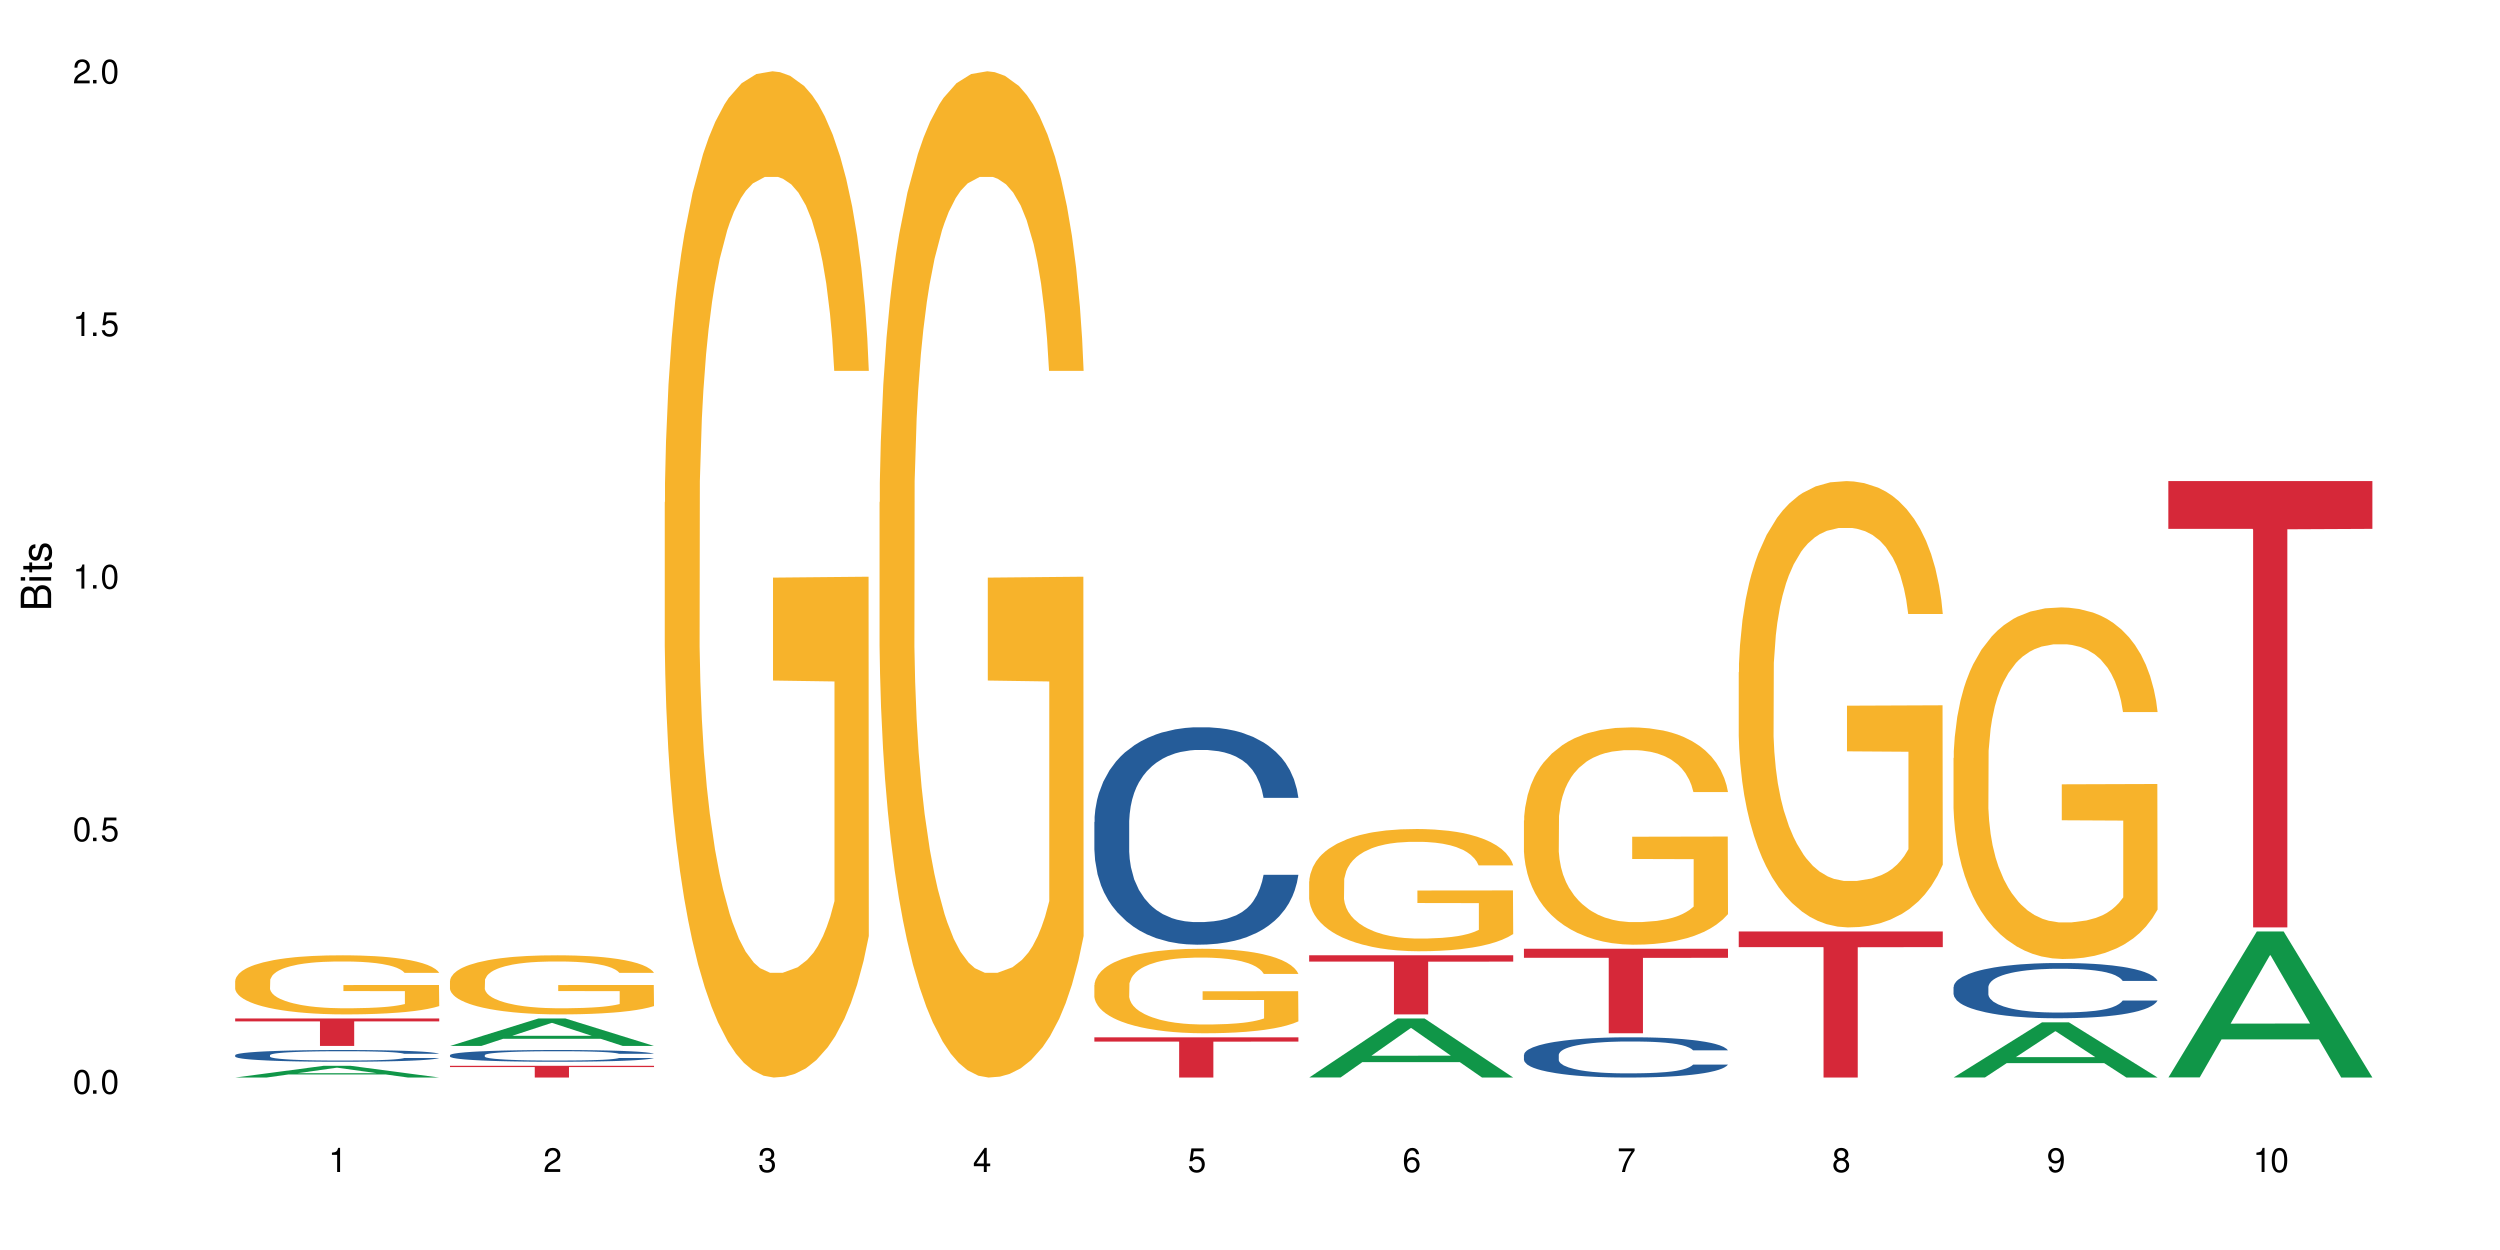 <?xml version="1.0" encoding="UTF-8"?>
<svg xmlns="http://www.w3.org/2000/svg" xmlns:xlink="http://www.w3.org/1999/xlink" width="720" height="360" viewBox="0 0 720 360">
<defs>
<g>
<g id="glyph-0-0">
</g>
<g id="glyph-0-1">
<path d="M 2.641 -6.938 C 2 -6.938 1.422 -6.656 1.078 -6.172 C 0.641 -5.562 0.406 -4.641 0.406 -3.359 C 0.406 -1.016 1.188 0.219 2.641 0.219 C 4.078 0.219 4.859 -1.016 4.859 -3.297 C 4.859 -4.641 4.656 -5.547 4.203 -6.172 C 3.844 -6.656 3.281 -6.938 2.641 -6.938 Z M 2.641 -6.188 C 3.547 -6.188 4 -5.25 4 -3.375 C 4 -1.406 3.562 -0.484 2.625 -0.484 C 1.734 -0.484 1.281 -1.438 1.281 -3.344 C 1.281 -5.25 1.734 -6.188 2.641 -6.188 Z M 2.641 -6.188 "/>
</g>
<g id="glyph-0-2">
<path d="M 1.828 -1 L 0.828 -1 L 0.828 0 L 1.828 0 Z M 1.828 -1 "/>
</g>
<g id="glyph-0-3">
<path d="M 4.562 -6.797 L 1.062 -6.797 L 0.547 -3.094 L 1.328 -3.094 C 1.719 -3.562 2.047 -3.734 2.578 -3.734 C 3.484 -3.734 4.062 -3.109 4.062 -2.094 C 4.062 -1.125 3.484 -0.531 2.578 -0.531 C 1.828 -0.531 1.375 -0.906 1.188 -1.672 L 0.328 -1.672 C 0.453 -1.109 0.547 -0.844 0.75 -0.594 C 1.125 -0.078 1.828 0.219 2.594 0.219 C 3.969 0.219 4.922 -0.781 4.922 -2.219 C 4.922 -3.562 4.031 -4.484 2.719 -4.484 C 2.25 -4.484 1.859 -4.359 1.469 -4.062 L 1.734 -5.969 L 4.562 -5.969 Z M 4.562 -6.797 "/>
</g>
<g id="glyph-0-4">
<path d="M 2.484 -4.938 L 2.484 0 L 3.328 0 L 3.328 -6.938 L 2.766 -6.938 C 2.469 -5.875 2.281 -5.734 0.984 -5.562 L 0.984 -4.938 Z M 2.484 -4.938 "/>
</g>
<g id="glyph-0-5">
<path d="M 4.859 -0.828 L 1.281 -0.828 C 1.359 -1.406 1.672 -1.781 2.5 -2.281 L 3.469 -2.828 C 4.406 -3.344 4.906 -4.062 4.906 -4.906 C 4.906 -5.484 4.672 -6.031 4.266 -6.406 C 3.859 -6.766 3.375 -6.938 2.719 -6.938 C 1.859 -6.938 1.219 -6.625 0.844 -6.031 C 0.609 -5.672 0.5 -5.234 0.484 -4.531 L 1.328 -4.531 C 1.359 -5.016 1.406 -5.281 1.531 -5.516 C 1.75 -5.938 2.188 -6.203 2.703 -6.203 C 3.469 -6.203 4.031 -5.641 4.031 -4.891 C 4.031 -4.344 3.719 -3.859 3.125 -3.516 L 2.234 -3 C 0.812 -2.172 0.406 -1.531 0.328 -0.016 L 4.859 -0.016 Z M 4.859 -0.828 "/>
</g>
<g id="glyph-0-6">
<path d="M 2.125 -3.188 L 2.578 -3.188 C 3.5 -3.188 3.984 -2.766 3.984 -1.922 C 3.984 -1.062 3.469 -0.531 2.594 -0.531 C 1.656 -0.531 1.203 -1 1.156 -2.016 L 0.312 -2.016 C 0.344 -1.453 0.438 -1.094 0.609 -0.781 C 0.953 -0.109 1.625 0.219 2.547 0.219 C 3.953 0.219 4.859 -0.625 4.859 -1.938 C 4.859 -2.828 4.516 -3.297 3.703 -3.594 C 4.344 -3.844 4.656 -4.328 4.656 -5.031 C 4.656 -6.219 3.875 -6.938 2.578 -6.938 C 1.203 -6.938 0.484 -6.172 0.453 -4.703 L 1.297 -4.703 C 1.312 -5.125 1.344 -5.359 1.453 -5.578 C 1.641 -5.969 2.062 -6.203 2.594 -6.203 C 3.344 -6.203 3.797 -5.75 3.797 -5 C 3.797 -4.516 3.609 -4.219 3.25 -4.047 C 3.016 -3.953 2.703 -3.922 2.125 -3.906 Z M 2.125 -3.188 "/>
</g>
<g id="glyph-0-7">
<path d="M 3.141 -1.672 L 3.141 0 L 3.984 0 L 3.984 -1.672 L 4.984 -1.672 L 4.984 -2.438 L 3.984 -2.438 L 3.984 -6.938 L 3.359 -6.938 L 0.266 -2.578 L 0.266 -1.672 Z M 3.141 -2.438 L 1 -2.438 L 3.141 -5.5 Z M 3.141 -2.438 "/>
</g>
<g id="glyph-0-8">
<path d="M 4.781 -5.125 C 4.609 -6.266 3.891 -6.938 2.844 -6.938 C 2.094 -6.938 1.422 -6.578 1.031 -5.953 C 0.594 -5.266 0.406 -4.422 0.406 -3.172 C 0.406 -2 0.578 -1.25 0.984 -0.641 C 1.359 -0.078 1.953 0.219 2.703 0.219 C 3.984 0.219 4.922 -0.75 4.922 -2.094 C 4.922 -3.375 4.062 -4.281 2.844 -4.281 C 2.172 -4.281 1.641 -4.031 1.281 -3.516 C 1.281 -5.234 1.828 -6.188 2.797 -6.188 C 3.391 -6.188 3.797 -5.797 3.938 -5.125 Z M 2.734 -3.531 C 3.547 -3.531 4.062 -2.953 4.062 -2.031 C 4.062 -1.156 3.484 -0.531 2.703 -0.531 C 1.922 -0.531 1.328 -1.188 1.328 -2.078 C 1.328 -2.938 1.906 -3.531 2.734 -3.531 Z M 2.734 -3.531 "/>
</g>
<g id="glyph-0-9">
<path d="M 4.984 -6.797 L 0.438 -6.797 L 0.438 -5.969 L 4.109 -5.969 C 2.5 -3.656 1.828 -2.234 1.328 0 L 2.219 0 C 2.594 -2.172 3.453 -4.047 4.984 -6.094 Z M 4.984 -6.797 "/>
</g>
<g id="glyph-0-10">
<path d="M 3.75 -3.656 C 4.469 -4.094 4.688 -4.438 4.688 -5.078 C 4.688 -6.172 3.844 -6.938 2.641 -6.938 C 1.438 -6.938 0.594 -6.172 0.594 -5.094 C 0.594 -4.438 0.812 -4.094 1.516 -3.656 C 0.734 -3.266 0.359 -2.703 0.359 -1.922 C 0.359 -0.656 1.281 0.219 2.641 0.219 C 3.984 0.219 4.922 -0.656 4.922 -1.922 C 4.922 -2.703 4.531 -3.266 3.75 -3.656 Z M 2.641 -6.188 C 3.359 -6.188 3.812 -5.75 3.812 -5.062 C 3.812 -4.406 3.344 -3.984 2.641 -3.984 C 1.922 -3.984 1.453 -4.406 1.453 -5.078 C 1.453 -5.75 1.922 -6.188 2.641 -6.188 Z M 2.641 -3.266 C 3.484 -3.266 4.062 -2.719 4.062 -1.906 C 4.062 -1.078 3.484 -0.531 2.625 -0.531 C 1.797 -0.531 1.219 -1.094 1.219 -1.906 C 1.219 -2.719 1.781 -3.266 2.641 -3.266 Z M 2.641 -3.266 "/>
</g>
<g id="glyph-0-11">
<path d="M 0.516 -1.578 C 0.672 -0.453 1.406 0.219 2.438 0.219 C 3.188 0.219 3.859 -0.141 4.266 -0.766 C 4.688 -1.453 4.891 -2.297 4.891 -3.547 C 4.891 -4.719 4.703 -5.453 4.312 -6.078 C 3.938 -6.641 3.344 -6.938 2.594 -6.938 C 1.297 -6.938 0.359 -5.969 0.359 -4.625 C 0.359 -3.344 1.234 -2.453 2.453 -2.453 C 3.094 -2.453 3.578 -2.672 4.016 -3.203 C 4 -1.484 3.469 -0.531 2.5 -0.531 C 1.906 -0.531 1.484 -0.906 1.359 -1.578 Z M 2.578 -6.203 C 3.375 -6.203 3.969 -5.531 3.969 -4.641 C 3.969 -3.797 3.391 -3.188 2.547 -3.188 C 1.734 -3.188 1.234 -3.766 1.234 -4.688 C 1.234 -5.562 1.797 -6.203 2.578 -6.203 Z M 2.578 -6.203 "/>
</g>
<g id="glyph-1-0">
</g>
<g id="glyph-1-1">
<path d="M 0 -0.953 L 0 -4.891 C 0 -5.719 -0.234 -6.344 -0.734 -6.797 C -1.188 -7.234 -1.812 -7.469 -2.5 -7.469 C -3.547 -7.469 -4.188 -7 -4.625 -5.875 C -4.984 -6.688 -5.625 -7.094 -6.531 -7.094 C -7.172 -7.094 -7.734 -6.859 -8.141 -6.391 C -8.562 -5.922 -8.75 -5.344 -8.75 -4.5 L -8.75 -0.953 Z M -4.984 -2.062 L -7.766 -2.062 L -7.766 -4.219 C -7.766 -4.844 -7.688 -5.203 -7.453 -5.5 C -7.219 -5.812 -6.859 -5.969 -6.375 -5.969 C -5.891 -5.969 -5.531 -5.812 -5.297 -5.5 C -5.062 -5.203 -4.984 -4.844 -4.984 -4.219 Z M -0.984 -2.062 L -4 -2.062 L -4 -4.781 C -4 -5.766 -3.438 -6.359 -2.484 -6.359 C -1.547 -6.359 -0.984 -5.766 -0.984 -4.781 Z M -0.984 -2.062 "/>
</g>
<g id="glyph-1-2">
<path d="M -6.281 -1.797 L -6.281 -0.797 L 0 -0.797 L 0 -1.797 Z M -8.75 -1.797 L -8.75 -0.797 L -7.484 -0.797 L -7.484 -1.797 Z M -8.75 -1.797 "/>
</g>
<g id="glyph-1-3">
<path d="M -6.281 -3.047 L -6.281 -2.016 L -8.016 -2.016 L -8.016 -1.016 L -6.281 -1.016 L -6.281 -0.172 L -5.469 -0.172 L -5.469 -1.016 L -0.719 -1.016 C -0.078 -1.016 0.281 -1.453 0.281 -2.234 C 0.281 -2.5 0.25 -2.719 0.188 -3.047 L -0.641 -3.047 C -0.609 -2.906 -0.594 -2.766 -0.594 -2.562 C -0.594 -2.141 -0.719 -2.016 -1.156 -2.016 L -5.469 -2.016 L -5.469 -3.047 Z M -6.281 -3.047 "/>
</g>
<g id="glyph-1-4">
<path d="M -4.531 -5.25 C -5.766 -5.25 -6.469 -4.422 -6.469 -2.969 C -6.469 -1.516 -5.719 -0.562 -4.547 -0.562 C -3.562 -0.562 -3.094 -1.062 -2.734 -2.562 L -2.516 -3.484 C -2.344 -4.188 -2.094 -4.469 -1.641 -4.469 C -1.047 -4.469 -0.641 -3.875 -0.641 -3 C -0.641 -2.453 -0.797 -2 -1.062 -1.75 C -1.25 -1.594 -1.422 -1.531 -1.875 -1.469 L -1.875 -0.406 C -0.422 -0.453 0.281 -1.266 0.281 -2.922 C 0.281 -4.5 -0.5 -5.516 -1.719 -5.516 C -2.656 -5.516 -3.172 -4.984 -3.469 -3.734 L -3.703 -2.766 C -3.891 -1.953 -4.156 -1.609 -4.594 -1.609 C -5.188 -1.609 -5.547 -2.125 -5.547 -2.938 C -5.547 -3.75 -5.203 -4.172 -4.531 -4.203 Z M -4.531 -5.25 "/>
</g>
</g>
</defs>
<rect x="-72" y="-36" width="864" height="432" fill="rgb(100%, 100%, 100%)" fill-opacity="1"/>
<path fill-rule="nonzero" fill="rgb(6.275%, 58.824%, 28.235%)" fill-opacity="1" d="M 67.73 310.328 L 67.793 310.324 L 93.223 306.949 L 100.945 306.949 L 126.5 310.332 L 117.52 310.332 L 111.117 309.449 L 83.051 309.449 L 76.773 310.328 L 67.73 310.328 L 85.75 309.086 L 108.543 309.082 L 97.176 307.504 L 97.051 307.5 L 96.926 307.508 L 85.688 309.082 L 85.75 309.086 Z M 67.73 310.328 "/>
<path fill-rule="nonzero" fill="rgb(14.51%, 36.078%, 60%)" fill-opacity="1" d="M 67.73 303.875 L 67.801 303.871 L 67.801 303.797 L 68.02 303.68 L 68.52 303.531 L 69.02 303.43 L 70.312 303.246 L 72.102 303.07 L 73.965 302.934 L 75.328 302.855 L 76.547 302.793 L 79.34 302.68 L 81.133 302.621 L 83.066 302.566 L 85.434 302.516 L 87.152 302.484 L 91.023 302.434 L 93.891 302.414 L 96.113 302.402 L 100.914 302.402 L 103.781 302.414 L 105.859 302.43 L 108.152 302.457 L 110.086 302.484 L 113.457 302.551 L 116.465 302.637 L 117.828 302.688 L 119.977 302.785 L 121.625 302.875 L 122.773 302.957 L 124.062 303.07 L 125.207 303.211 L 126.07 303.367 L 126.5 303.5 L 116.465 303.5 L 115.965 303.379 L 115.391 303.281 L 114.316 303.156 L 113.238 303.066 L 111.734 302.977 L 110.375 302.918 L 108.512 302.859 L 106.863 302.82 L 105.141 302.793 L 103.492 302.773 L 100.34 302.758 L 96.684 302.758 L 95.324 302.762 L 92.527 302.785 L 91.023 302.809 L 88.871 302.852 L 87.367 302.891 L 85.578 302.953 L 84.359 303.008 L 82.852 303.086 L 81.777 303.156 L 80.559 303.262 L 79.844 303.336 L 79.199 303.422 L 78.625 303.527 L 78.195 303.633 L 77.906 303.75 L 77.766 303.859 L 77.766 304.34 L 77.906 304.449 L 78.266 304.582 L 79.199 304.77 L 80.559 304.934 L 82.137 305.062 L 83.641 305.156 L 84.5 305.199 L 85.648 305.246 L 87.441 305.309 L 90.02 305.371 L 91.523 305.395 L 93.816 305.422 L 96.184 305.434 L 99.336 305.434 L 102.133 305.422 L 103.996 305.406 L 105.93 305.383 L 108.582 305.328 L 110.23 305.277 L 111.664 305.219 L 112.738 305.16 L 113.457 305.113 L 114.531 305.016 L 115.391 304.91 L 116.035 304.805 L 116.465 304.699 L 126.5 304.699 L 126.07 304.82 L 125.422 304.941 L 124.777 305.031 L 123.777 305.141 L 122.629 305.234 L 120.98 305.344 L 119.617 305.414 L 117.828 305.492 L 116.18 305.551 L 114.387 305.605 L 111.734 305.664 L 110.016 305.695 L 108.152 305.723 L 105.93 305.75 L 103.137 305.77 L 100.125 305.781 L 97.328 305.785 L 94.32 305.781 L 92.098 305.766 L 89.16 305.738 L 85.504 305.684 L 82.852 305.625 L 80.773 305.566 L 78.984 305.504 L 76.977 305.422 L 74.395 305.285 L 72.82 305.18 L 71.746 305.094 L 70.527 304.973 L 69.664 304.863 L 68.664 304.691 L 67.945 304.473 L 67.73 304.301 Z M 67.73 303.875 "/>
<path fill-rule="nonzero" fill="rgb(96.863%, 70.196%, 16.863%)" fill-opacity="1" d="M 67.73 282.414 L 67.801 282.398 L 67.801 282.09 L 68.09 281.391 L 68.805 280.426 L 69.738 279.633 L 70.742 279.012 L 71.387 278.684 L 72.461 278.219 L 73.395 277.875 L 75.758 277.176 L 78.77 276.523 L 80.418 276.246 L 82.281 275.98 L 84.93 275.684 L 86.148 275.574 L 89.875 275.328 L 94.105 275.172 L 98.762 275.125 L 100.914 275.141 L 103.852 275.203 L 107.863 275.375 L 110.16 275.527 L 111.949 275.684 L 113.812 275.887 L 116.105 276.199 L 118.258 276.57 L 119.977 276.945 L 121.695 277.41 L 123.129 277.906 L 124.348 278.453 L 125.422 279.105 L 126.07 279.648 L 126.5 280.191 L 116.535 280.191 L 115.965 279.648 L 115.32 279.23 L 114.242 278.715 L 113.168 278.344 L 112.094 278.047 L 110.086 277.645 L 108.367 277.395 L 106.215 277.176 L 104.137 277.035 L 101.773 276.945 L 100.34 276.914 L 96.543 276.914 L 93.102 277.023 L 91.094 277.145 L 89.66 277.27 L 87.656 277.504 L 86.438 277.691 L 85.719 277.812 L 83.57 278.297 L 82.137 278.73 L 81.348 279.027 L 80.344 279.492 L 79.629 279.914 L 78.84 280.535 L 78.41 281 L 77.836 282.059 L 77.766 284.855 L 77.98 285.445 L 78.41 286.086 L 78.984 286.645 L 79.844 287.234 L 80.703 287.684 L 82.207 288.293 L 83.496 288.695 L 84.5 288.961 L 86.438 289.379 L 87.227 289.52 L 89.09 289.801 L 91.023 290.016 L 93.387 290.203 L 95.18 290.297 L 98.047 290.375 L 101.703 290.375 L 106 290.281 L 108.727 290.156 L 110.59 290.031 L 111.809 289.926 L 113.312 289.754 L 114.387 289.598 L 115.391 289.426 L 116.609 289.164 L 116.609 285.445 L 98.906 285.43 L 98.906 283.691 L 126.426 283.676 L 126.5 289.754 L 124.992 290.172 L 123.129 290.578 L 121.34 290.887 L 119.477 291.152 L 116.824 291.449 L 114.672 291.633 L 111.375 291.852 L 108.367 291.992 L 105.215 292.086 L 102.418 292.133 L 99.121 292.148 L 96.184 292.117 L 93.031 292.023 L 90.52 291.898 L 88.227 291.742 L 85.934 291.539 L 83.066 291.215 L 81.203 290.949 L 79.27 290.625 L 77.336 290.234 L 75.613 289.816 L 74.469 289.488 L 73.32 289.117 L 72.102 288.648 L 70.957 288.121 L 70.098 287.641 L 69.309 287.094 L 68.734 286.582 L 68.16 285.883 L 67.875 285.324 L 67.73 284.84 Z M 67.73 282.414 "/>
<path fill-rule="nonzero" fill="rgb(83.922%, 15.686%, 22.353%)" fill-opacity="1" d="M 67.73 293.312 L 126.5 293.312 L 126.5 294.16 L 102.008 294.168 L 102.008 301.238 L 92.152 301.238 L 92.152 294.176 L 92.008 294.16 L 67.73 294.16 Z M 67.73 293.312 "/>
<path fill-rule="nonzero" fill="rgb(6.275%, 58.824%, 28.235%)" fill-opacity="1" d="M 129.594 301.23 L 129.656 301.227 L 155.082 293.312 L 162.805 293.312 L 188.359 301.238 L 179.383 301.238 L 172.977 299.168 L 144.91 299.168 L 138.633 301.23 L 129.594 301.23 L 147.613 298.312 L 170.402 298.305 L 159.039 294.605 L 158.914 294.598 L 158.789 294.621 L 147.547 298.305 L 147.613 298.312 Z M 129.594 301.23 "/>
<path fill-rule="nonzero" fill="rgb(14.51%, 36.078%, 60%)" fill-opacity="1" d="M 129.594 303.875 L 129.664 303.871 L 129.664 303.797 L 129.879 303.68 L 130.379 303.531 L 130.883 303.43 L 132.172 303.246 L 133.965 303.07 L 135.828 302.934 L 137.188 302.855 L 138.406 302.793 L 141.203 302.68 L 142.992 302.621 L 144.93 302.566 L 147.293 302.516 L 149.016 302.484 L 152.883 302.434 L 155.75 302.414 L 157.973 302.402 L 162.773 302.402 L 165.641 302.414 L 167.719 302.43 L 170.012 302.457 L 171.949 302.484 L 175.316 302.551 L 178.324 302.637 L 179.688 302.688 L 181.836 302.785 L 183.484 302.875 L 184.633 302.957 L 185.922 303.07 L 187.07 303.211 L 187.93 303.367 L 188.359 303.5 L 178.324 303.5 L 177.824 303.379 L 177.25 303.281 L 176.176 303.156 L 175.102 303.066 L 173.598 302.977 L 172.234 302.918 L 170.371 302.859 L 168.723 302.82 L 167.004 302.793 L 165.355 302.773 L 162.199 302.758 L 158.547 302.758 L 157.184 302.762 L 154.391 302.785 L 152.883 302.809 L 150.734 302.852 L 149.23 302.891 L 147.438 302.953 L 146.219 303.008 L 144.715 303.086 L 143.641 303.156 L 142.422 303.262 L 141.703 303.336 L 141.059 303.422 L 140.484 303.527 L 140.055 303.633 L 139.77 303.75 L 139.625 303.859 L 139.625 304.34 L 139.77 304.449 L 140.129 304.582 L 141.059 304.77 L 142.422 304.934 L 143.996 305.062 L 145.504 305.156 L 146.363 305.199 L 147.508 305.246 L 149.301 305.309 L 151.879 305.371 L 153.387 305.395 L 155.68 305.422 L 158.043 305.434 L 161.199 305.434 L 163.992 305.422 L 165.855 305.406 L 167.789 305.383 L 170.441 305.328 L 172.09 305.277 L 173.523 305.219 L 174.598 305.16 L 175.316 305.113 L 176.391 305.016 L 177.25 304.91 L 177.895 304.805 L 178.324 304.699 L 188.359 304.699 L 187.93 304.82 L 187.285 304.941 L 186.641 305.031 L 185.637 305.141 L 184.488 305.234 L 182.84 305.344 L 181.48 305.414 L 179.688 305.492 L 178.039 305.551 L 176.246 305.605 L 173.598 305.664 L 171.875 305.695 L 170.012 305.723 L 167.789 305.75 L 164.996 305.77 L 161.984 305.781 L 159.191 305.785 L 156.18 305.781 L 153.957 305.766 L 151.02 305.738 L 147.367 305.684 L 144.715 305.625 L 142.637 305.566 L 140.844 305.504 L 138.836 305.422 L 136.258 305.285 L 134.68 305.18 L 133.605 305.094 L 132.387 304.973 L 131.527 304.863 L 130.523 304.691 L 129.809 304.473 L 129.594 304.301 Z M 129.594 303.875 "/>
<path fill-rule="nonzero" fill="rgb(96.863%, 70.196%, 16.863%)" fill-opacity="1" d="M 129.594 282.414 L 129.664 282.398 L 129.664 282.09 L 129.949 281.391 L 130.668 280.426 L 131.598 279.633 L 132.602 279.012 L 133.246 278.684 L 134.32 278.219 L 135.254 277.875 L 137.617 277.176 L 140.629 276.523 L 142.277 276.246 L 144.141 275.98 L 146.793 275.684 L 148.012 275.574 L 151.738 275.328 L 155.965 275.172 L 160.625 275.125 L 162.773 275.141 L 165.711 275.203 L 169.727 275.375 L 172.02 275.527 L 173.812 275.684 L 175.676 275.887 L 177.969 276.199 L 180.117 276.57 L 181.836 276.945 L 183.559 277.41 L 184.992 277.906 L 186.211 278.453 L 187.285 279.105 L 187.93 279.648 L 188.359 280.191 L 178.398 280.191 L 177.824 279.648 L 177.18 279.23 L 176.105 278.715 L 175.031 278.344 L 173.953 278.047 L 171.949 277.645 L 170.227 277.395 L 168.078 277.176 L 166 277.035 L 163.633 276.945 L 162.199 276.914 L 158.402 276.914 L 154.961 277.023 L 152.957 277.145 L 151.523 277.27 L 149.516 277.504 L 148.297 277.691 L 147.582 277.812 L 145.43 278.297 L 143.996 278.73 L 143.207 279.027 L 142.207 279.492 L 141.488 279.914 L 140.699 280.535 L 140.27 281 L 139.695 282.059 L 139.625 284.855 L 139.84 285.445 L 140.27 286.086 L 140.844 286.645 L 141.703 287.234 L 142.562 287.684 L 144.07 288.293 L 145.359 288.695 L 146.363 288.961 L 148.297 289.379 L 149.086 289.52 L 150.949 289.801 L 152.883 290.016 L 155.25 290.203 L 157.039 290.297 L 159.906 290.375 L 163.562 290.375 L 167.863 290.281 L 170.586 290.156 L 172.449 290.031 L 173.668 289.926 L 175.172 289.754 L 176.246 289.598 L 177.25 289.426 L 178.469 289.164 L 178.469 285.445 L 160.766 285.43 L 160.766 283.691 L 188.289 283.676 L 188.359 289.754 L 186.855 290.172 L 184.992 290.578 L 183.199 290.887 L 181.336 291.152 L 178.684 291.449 L 176.535 291.633 L 173.238 291.852 L 170.227 291.992 L 167.074 292.086 L 164.277 292.133 L 160.984 292.148 L 158.043 292.117 L 154.891 292.023 L 152.383 291.898 L 150.09 291.742 L 147.797 291.539 L 144.93 291.215 L 143.066 290.949 L 141.129 290.625 L 139.195 290.234 L 137.477 289.816 L 136.328 289.488 L 135.184 289.117 L 133.965 288.648 L 132.816 288.121 L 131.957 287.641 L 131.168 287.094 L 130.594 286.582 L 130.023 285.883 L 129.734 285.324 L 129.594 284.84 Z M 129.594 282.414 "/>
<path fill-rule="nonzero" fill="rgb(83.922%, 15.686%, 22.353%)" fill-opacity="1" d="M 129.594 306.949 L 188.359 306.949 L 188.359 307.312 L 163.867 307.316 L 163.867 310.332 L 154.012 310.332 L 154.012 307.316 L 153.871 307.312 L 129.594 307.312 Z M 129.594 306.949 "/>
<path fill-rule="nonzero" fill="rgb(96.863%, 70.196%, 16.863%)" fill-opacity="1" d="M 191.453 144.652 L 191.523 144.387 L 191.523 139.094 L 191.812 127.184 L 192.527 110.777 L 193.461 97.277 L 194.461 86.691 L 195.109 81.133 L 196.184 73.195 L 197.113 67.371 L 199.48 55.461 L 202.488 44.348 L 204.137 39.582 L 206 35.082 L 208.652 30.055 L 209.871 28.203 L 213.598 23.965 L 217.828 21.32 L 222.484 20.527 L 224.637 20.789 L 227.574 21.848 L 231.586 24.762 L 233.879 27.406 L 235.672 30.055 L 237.535 33.496 L 239.828 38.789 L 241.98 45.141 L 243.699 51.492 L 245.418 59.43 L 246.852 67.902 L 248.07 77.164 L 249.145 88.281 L 249.789 97.543 L 250.219 106.805 L 240.258 106.805 L 239.684 97.543 L 239.039 90.398 L 237.965 81.664 L 236.891 75.312 L 235.816 70.281 L 233.809 63.402 L 232.09 59.168 L 229.938 55.461 L 227.859 53.078 L 225.496 51.492 L 224.062 50.961 L 220.262 50.961 L 216.824 52.816 L 214.816 54.934 L 213.383 57.051 L 211.375 61.02 L 210.156 64.195 L 209.441 66.312 L 207.293 74.516 L 205.859 81.93 L 205.07 86.957 L 204.066 94.898 L 203.348 102.043 L 202.562 112.629 L 202.133 120.57 L 201.559 138.566 L 201.484 186.207 L 201.703 196.262 L 202.133 207.113 L 202.703 216.641 L 203.566 226.699 L 204.426 234.375 L 205.93 244.695 L 207.219 251.578 L 208.223 256.078 L 210.156 263.223 L 210.945 265.605 L 212.809 270.367 L 214.746 274.074 L 217.109 277.25 L 218.902 278.836 L 221.77 280.16 L 225.422 280.16 L 229.723 278.574 L 232.445 276.457 L 234.309 274.34 L 235.527 272.484 L 237.035 269.574 L 238.109 266.926 L 239.113 264.016 L 240.332 259.516 L 240.332 196.262 L 222.629 195.996 L 222.629 166.355 L 250.148 166.09 L 250.219 269.574 L 248.715 276.719 L 246.852 283.602 L 245.059 288.895 L 243.195 293.395 L 240.547 298.422 L 238.395 301.598 L 235.098 305.305 L 232.09 307.688 L 228.934 309.273 L 226.141 310.066 L 222.844 310.332 L 219.906 309.805 L 216.75 308.215 L 214.242 306.098 L 211.949 303.453 L 209.656 300.012 L 206.789 294.453 L 204.926 289.953 L 202.992 284.395 L 201.055 277.777 L 199.336 270.633 L 198.191 265.074 L 197.043 258.723 L 195.824 250.781 L 194.68 241.785 L 193.816 233.578 L 193.031 224.316 L 192.457 215.582 L 191.883 203.672 L 191.598 194.145 L 191.453 185.941 Z M 191.453 144.652 "/>
<path fill-rule="nonzero" fill="rgb(96.863%, 70.196%, 16.863%)" fill-opacity="1" d="M 253.312 144.652 L 253.387 144.387 L 253.387 139.094 L 253.672 127.184 L 254.387 110.777 L 255.32 97.277 L 256.324 86.691 L 256.969 81.133 L 258.043 73.195 L 258.977 67.371 L 261.34 55.461 L 264.352 44.348 L 266 39.582 L 267.863 35.082 L 270.516 30.055 L 271.73 28.203 L 275.461 23.965 L 279.688 21.32 L 284.348 20.527 L 286.496 20.789 L 289.434 21.848 L 293.449 24.762 L 295.742 27.406 L 297.531 30.055 L 299.395 33.496 L 301.691 38.789 L 303.84 45.141 L 305.559 51.492 L 307.281 59.43 L 308.715 67.902 L 309.93 77.164 L 311.008 88.281 L 311.652 97.543 L 312.082 106.805 L 302.121 106.805 L 301.547 97.543 L 300.902 90.398 L 299.824 81.664 L 298.75 75.312 L 297.676 70.281 L 295.668 63.402 L 293.949 59.168 L 291.801 55.461 L 289.723 53.078 L 287.355 51.492 L 285.922 50.961 L 282.125 50.961 L 278.684 52.816 L 276.676 54.934 L 275.242 57.051 L 273.238 61.02 L 272.02 64.195 L 271.301 66.312 L 269.152 74.516 L 267.719 81.93 L 266.93 86.957 L 265.926 94.898 L 265.211 102.043 L 264.422 112.629 L 263.992 120.57 L 263.418 138.566 L 263.348 186.207 L 263.562 196.262 L 263.992 207.113 L 264.566 216.641 L 265.426 226.699 L 266.285 234.375 L 267.789 244.695 L 269.082 251.578 L 270.082 256.078 L 272.02 263.223 L 272.809 265.605 L 274.672 270.367 L 276.605 274.074 L 278.973 277.25 L 280.762 278.836 L 283.629 280.16 L 287.285 280.16 L 291.586 278.574 L 294.309 276.457 L 296.172 274.34 L 297.391 272.484 L 298.895 269.574 L 299.969 266.926 L 300.973 264.016 L 302.191 259.516 L 302.191 196.262 L 284.488 195.996 L 284.488 166.355 L 312.008 166.09 L 312.082 269.574 L 310.578 276.719 L 308.715 283.602 L 306.922 288.895 L 305.059 293.395 L 302.406 298.422 L 300.258 301.598 L 296.961 305.305 L 293.949 307.688 L 290.797 309.273 L 288 310.066 L 284.703 310.332 L 281.766 309.805 L 278.613 308.215 L 276.105 306.098 L 273.812 303.453 L 271.516 300.012 L 268.652 294.453 L 266.789 289.953 L 264.852 284.395 L 262.918 277.777 L 261.195 270.633 L 260.051 265.074 L 258.902 258.723 L 257.684 250.781 L 256.539 241.785 L 255.68 233.578 L 254.891 224.316 L 254.316 215.582 L 253.742 203.672 L 253.457 194.145 L 253.312 185.941 Z M 253.312 144.652 "/>
<path fill-rule="nonzero" fill="rgb(14.51%, 36.078%, 60%)" fill-opacity="1" d="M 315.176 236.715 L 315.246 236.66 L 315.246 235.285 L 315.461 233.113 L 315.961 230.367 L 316.465 228.477 L 317.754 225.102 L 319.547 221.84 L 321.41 219.324 L 322.77 217.836 L 323.988 216.691 L 326.785 214.574 L 328.578 213.488 L 330.512 212.516 L 332.875 211.543 L 334.598 210.969 L 338.465 210.055 L 341.332 209.652 L 343.555 209.48 L 348.355 209.48 L 351.223 209.711 L 353.301 209.996 L 355.594 210.453 L 357.531 210.969 L 360.898 212.227 L 363.91 213.828 L 365.27 214.746 L 367.422 216.52 L 369.07 218.234 L 370.215 219.723 L 371.504 221.84 L 372.652 224.414 L 373.512 227.332 L 373.941 229.793 L 363.91 229.793 L 363.406 227.504 L 362.832 225.73 L 361.758 223.387 L 360.684 221.727 L 359.18 220.066 L 357.816 218.98 L 355.953 217.891 L 354.305 217.207 L 352.586 216.691 L 350.938 216.348 L 347.785 216.004 L 344.129 216.004 L 342.766 216.117 L 339.973 216.578 L 338.465 216.977 L 336.316 217.777 L 334.812 218.523 L 333.02 219.668 L 331.801 220.641 L 330.297 222.125 L 329.223 223.441 L 328.004 225.332 L 327.285 226.762 L 326.641 228.363 L 326.066 230.25 L 325.637 232.254 L 325.352 234.371 L 325.207 236.43 L 325.207 245.301 L 325.352 247.359 L 325.711 249.762 L 326.641 253.254 L 328.004 256.285 L 329.578 258.688 L 331.086 260.406 L 331.945 261.207 L 333.09 262.121 L 334.883 263.266 L 337.465 264.41 L 338.969 264.867 L 341.262 265.324 L 343.625 265.555 L 346.781 265.555 L 349.574 265.324 L 351.438 265.039 L 353.375 264.582 L 356.023 263.609 L 357.672 262.691 L 359.105 261.605 L 360.184 260.52 L 360.898 259.605 L 361.973 257.828 L 362.832 255.883 L 363.48 253.883 L 363.91 251.938 L 373.941 251.938 L 373.512 254.227 L 372.867 256.457 L 372.223 258.117 L 371.219 260.117 L 370.07 261.891 L 368.422 263.895 L 367.062 265.211 L 365.27 266.641 L 363.621 267.727 L 361.832 268.699 L 359.18 269.844 L 357.457 270.418 L 355.594 270.934 L 353.375 271.391 L 350.578 271.789 L 347.57 272.02 L 344.773 272.078 L 341.762 271.961 L 339.543 271.734 L 336.602 271.219 L 332.949 270.188 L 330.297 269.102 L 328.219 268.016 L 326.426 266.871 L 324.418 265.324 L 321.84 262.809 L 320.262 260.863 L 319.188 259.262 L 317.969 257.027 L 317.109 255.027 L 316.105 251.82 L 315.391 247.758 L 315.176 244.613 Z M 315.176 236.715 "/>
<path fill-rule="nonzero" fill="rgb(96.863%, 70.196%, 16.863%)" fill-opacity="1" d="M 315.176 283.664 L 315.246 283.645 L 315.246 283.199 L 315.531 282.199 L 316.25 280.82 L 317.18 279.688 L 318.184 278.797 L 318.828 278.332 L 319.906 277.664 L 320.836 277.176 L 323.203 276.176 L 326.211 275.242 L 327.859 274.84 L 329.723 274.465 L 332.375 274.039 L 333.594 273.887 L 337.32 273.531 L 341.547 273.309 L 346.207 273.242 L 348.355 273.262 L 351.297 273.352 L 355.309 273.598 L 357.602 273.82 L 359.395 274.039 L 361.258 274.328 L 363.551 274.773 L 365.699 275.309 L 367.422 275.84 L 369.141 276.508 L 370.574 277.219 L 371.793 277.996 L 372.867 278.93 L 373.512 279.711 L 373.941 280.488 L 363.98 280.488 L 363.406 279.711 L 362.762 279.109 L 361.688 278.375 L 360.613 277.844 L 359.535 277.418 L 357.531 276.84 L 355.809 276.484 L 353.66 276.176 L 351.582 275.977 L 349.215 275.84 L 347.785 275.797 L 343.984 275.797 L 340.547 275.953 L 338.539 276.129 L 337.105 276.309 L 335.098 276.641 L 333.879 276.91 L 333.164 277.086 L 331.012 277.773 L 329.578 278.398 L 328.793 278.82 L 327.789 279.488 L 327.07 280.086 L 326.281 280.977 L 325.852 281.645 L 325.281 283.156 L 325.207 287.156 L 325.422 288 L 325.852 288.91 L 326.426 289.711 L 327.285 290.555 L 328.145 291.199 L 329.652 292.066 L 330.941 292.645 L 331.945 293.023 L 333.879 293.625 L 334.668 293.824 L 336.531 294.223 L 338.465 294.535 L 340.832 294.801 L 342.625 294.934 L 345.488 295.047 L 349.145 295.047 L 353.445 294.914 L 356.168 294.734 L 358.031 294.559 L 359.25 294.402 L 360.754 294.156 L 361.832 293.934 L 362.832 293.691 L 364.051 293.312 L 364.051 288 L 346.352 287.977 L 346.352 285.488 L 373.871 285.465 L 373.941 294.156 L 372.438 294.758 L 370.574 295.336 L 368.781 295.781 L 366.918 296.156 L 364.266 296.582 L 362.117 296.848 L 358.82 297.16 L 355.809 297.359 L 352.656 297.492 L 349.863 297.559 L 346.566 297.582 L 343.625 297.535 L 340.473 297.402 L 337.965 297.227 L 335.672 297.004 L 333.379 296.715 L 330.512 296.246 L 328.648 295.867 L 326.715 295.402 L 324.777 294.848 L 323.059 294.246 L 321.91 293.781 L 320.766 293.246 L 319.547 292.578 L 318.398 291.824 L 317.539 291.133 L 316.75 290.355 L 316.18 289.621 L 315.605 288.621 L 315.316 287.824 L 315.176 287.133 Z M 315.176 283.664 "/>
<path fill-rule="nonzero" fill="rgb(83.922%, 15.686%, 22.353%)" fill-opacity="1" d="M 315.176 298.746 L 373.941 298.746 L 373.941 299.984 L 349.449 299.996 L 349.449 310.332 L 339.594 310.332 L 339.594 300.008 L 339.453 299.984 L 315.176 299.984 Z M 315.176 298.746 "/>
<path fill-rule="nonzero" fill="rgb(6.275%, 58.824%, 28.235%)" fill-opacity="1" d="M 377.035 310.316 L 377.098 310.301 L 402.527 293.312 L 410.25 293.312 L 435.805 310.332 L 426.824 310.332 L 420.422 305.891 L 392.355 305.891 L 386.078 310.316 L 377.035 310.316 L 395.055 304.051 L 417.848 304.035 L 406.48 296.09 L 406.355 296.074 L 406.23 296.125 L 394.992 304.035 L 395.055 304.051 Z M 377.035 310.316 "/>
<path fill-rule="nonzero" fill="rgb(96.863%, 70.196%, 16.863%)" fill-opacity="1" d="M 377.035 253.832 L 377.105 253.801 L 377.105 253.16 L 377.395 251.711 L 378.109 249.719 L 379.043 248.078 L 380.047 246.793 L 380.691 246.117 L 381.766 245.152 L 382.695 244.445 L 385.062 242.996 L 388.07 241.648 L 389.719 241.07 L 391.582 240.523 L 394.234 239.91 L 395.453 239.688 L 399.18 239.172 L 403.41 238.852 L 408.066 238.754 L 410.219 238.785 L 413.156 238.914 L 417.168 239.27 L 419.461 239.59 L 421.254 239.91 L 423.117 240.328 L 425.41 240.973 L 427.562 241.742 L 429.281 242.516 L 431 243.48 L 432.434 244.508 L 433.652 245.633 L 434.727 246.984 L 435.375 248.109 L 435.805 249.234 L 425.84 249.234 L 425.27 248.109 L 424.621 247.242 L 423.547 246.18 L 422.473 245.41 L 421.398 244.797 L 419.391 243.961 L 417.672 243.449 L 415.52 242.996 L 413.441 242.707 L 411.078 242.516 L 409.645 242.453 L 405.848 242.453 L 402.406 242.676 L 400.398 242.934 L 398.965 243.191 L 396.961 243.672 L 395.742 244.059 L 395.023 244.316 L 392.875 245.312 L 391.441 246.215 L 390.652 246.824 L 389.648 247.789 L 388.934 248.656 L 388.145 249.941 L 387.715 250.906 L 387.141 253.094 L 387.07 258.883 L 387.285 260.102 L 387.715 261.422 L 388.289 262.578 L 389.148 263.801 L 390.008 264.734 L 391.512 265.988 L 392.801 266.824 L 393.805 267.371 L 395.742 268.238 L 396.527 268.527 L 398.391 269.105 L 400.328 269.555 L 402.691 269.941 L 404.484 270.137 L 407.352 270.297 L 411.008 270.297 L 415.305 270.102 L 418.031 269.844 L 419.895 269.59 L 421.109 269.363 L 422.617 269.008 L 423.691 268.688 L 424.695 268.336 L 425.914 267.789 L 425.914 260.102 L 408.211 260.07 L 408.211 256.469 L 435.73 256.438 L 435.805 269.008 L 434.297 269.879 L 432.434 270.715 L 430.645 271.355 L 428.781 271.902 L 426.129 272.516 L 423.977 272.898 L 420.68 273.352 L 417.672 273.641 L 414.52 273.832 L 411.723 273.93 L 408.426 273.961 L 405.488 273.898 L 402.336 273.703 L 399.824 273.445 L 397.531 273.125 L 395.238 272.707 L 392.371 272.031 L 390.508 271.484 L 388.574 270.809 L 386.641 270.008 L 384.918 269.137 L 383.773 268.465 L 382.625 267.691 L 381.406 266.727 L 380.262 265.633 L 379.398 264.637 L 378.613 263.512 L 378.039 262.449 L 377.465 261.004 L 377.18 259.848 L 377.035 258.848 Z M 377.035 253.832 "/>
<path fill-rule="nonzero" fill="rgb(83.922%, 15.686%, 22.353%)" fill-opacity="1" d="M 377.035 275.125 L 435.805 275.125 L 435.805 276.945 L 411.312 276.965 L 411.312 292.148 L 401.457 292.148 L 401.457 276.98 L 401.312 276.945 L 377.035 276.945 Z M 377.035 275.125 "/>
<path fill-rule="nonzero" fill="rgb(14.51%, 36.078%, 60%)" fill-opacity="1" d="M 438.895 303.785 L 438.969 303.777 L 438.969 303.523 L 439.184 303.117 L 439.684 302.609 L 440.188 302.262 L 441.477 301.637 L 443.27 301.031 L 445.133 300.566 L 446.492 300.289 L 447.711 300.078 L 450.508 299.688 L 452.297 299.484 L 454.234 299.305 L 456.598 299.125 L 458.316 299.02 L 462.188 298.852 L 465.055 298.777 L 467.277 298.746 L 472.078 298.746 L 474.945 298.785 L 477.023 298.84 L 479.316 298.926 L 481.254 299.02 L 484.621 299.254 L 487.629 299.551 L 488.992 299.719 L 491.141 300.047 L 492.789 300.363 L 493.938 300.641 L 495.227 301.031 L 496.375 301.508 L 497.234 302.051 L 497.664 302.504 L 487.629 302.504 L 487.129 302.082 L 486.555 301.754 L 485.48 301.32 L 484.406 301.012 L 482.898 300.703 L 481.539 300.504 L 479.676 300.301 L 478.027 300.176 L 476.309 300.078 L 474.66 300.016 L 471.504 299.953 L 467.852 299.953 L 466.488 299.973 L 463.691 300.059 L 462.188 300.133 L 460.039 300.281 L 458.535 300.418 L 456.742 300.629 L 455.523 300.809 L 454.02 301.086 L 452.941 301.328 L 451.727 301.68 L 451.008 301.941 L 450.363 302.238 L 449.789 302.59 L 449.359 302.961 L 449.074 303.352 L 448.93 303.734 L 448.93 305.375 L 449.074 305.758 L 449.43 306.203 L 450.363 306.848 L 451.727 307.41 L 453.301 307.855 L 454.805 308.172 L 455.668 308.32 L 456.812 308.488 L 458.605 308.703 L 461.184 308.914 L 462.691 308.996 L 464.984 309.082 L 467.348 309.125 L 470.5 309.125 L 473.297 309.082 L 475.16 309.031 L 477.094 308.945 L 479.746 308.766 L 481.395 308.594 L 482.828 308.395 L 483.902 308.191 L 484.621 308.023 L 485.695 307.695 L 486.555 307.336 L 487.199 306.965 L 487.629 306.605 L 497.664 306.605 L 497.234 307.027 L 496.59 307.441 L 495.945 307.746 L 494.941 308.117 L 493.793 308.445 L 492.145 308.816 L 490.785 309.062 L 488.992 309.324 L 487.344 309.527 L 485.551 309.707 L 482.898 309.918 L 481.18 310.023 L 479.316 310.121 L 477.094 310.207 L 474.301 310.281 L 471.289 310.32 L 468.496 310.332 L 465.484 310.312 L 463.262 310.27 L 460.324 310.172 L 456.668 309.984 L 454.02 309.781 L 451.941 309.582 L 450.148 309.367 L 448.141 309.082 L 445.562 308.617 L 443.984 308.258 L 442.91 307.961 L 441.691 307.547 L 440.832 307.176 L 439.828 306.582 L 439.109 305.832 L 438.895 305.25 Z M 438.895 303.785 "/>
<path fill-rule="nonzero" fill="rgb(96.863%, 70.196%, 16.863%)" fill-opacity="1" d="M 438.895 236.293 L 438.969 236.234 L 438.969 235.09 L 439.254 232.52 L 439.973 228.977 L 440.902 226.059 L 441.906 223.773 L 442.551 222.57 L 443.625 220.855 L 444.559 219.598 L 446.922 217.027 L 449.934 214.625 L 451.582 213.598 L 453.445 212.625 L 456.098 211.539 L 457.316 211.141 L 461.043 210.223 L 465.27 209.652 L 469.93 209.48 L 472.078 209.539 L 475.016 209.766 L 479.031 210.395 L 481.324 210.969 L 483.117 211.539 L 484.98 212.281 L 487.273 213.426 L 489.422 214.797 L 491.141 216.168 L 492.863 217.883 L 494.297 219.715 L 495.516 221.715 L 496.59 224.117 L 497.234 226.117 L 497.664 228.117 L 487.703 228.117 L 487.129 226.117 L 486.484 224.574 L 485.41 222.688 L 484.332 221.316 L 483.258 220.227 L 481.254 218.742 L 479.531 217.828 L 477.383 217.027 L 475.305 216.512 L 472.938 216.168 L 471.504 216.055 L 467.707 216.055 L 464.266 216.457 L 462.262 216.914 L 460.828 217.371 L 458.82 218.227 L 457.602 218.914 L 456.887 219.371 L 454.734 221.145 L 453.301 222.742 L 452.512 223.828 L 451.512 225.543 L 450.793 227.09 L 450.004 229.375 L 449.574 231.09 L 449 234.977 L 448.93 245.266 L 449.145 247.438 L 449.574 249.781 L 450.148 251.84 L 451.008 254.012 L 451.867 255.672 L 453.375 257.898 L 454.664 259.387 L 455.668 260.359 L 457.602 261.902 L 458.391 262.414 L 460.254 263.445 L 462.188 264.246 L 464.555 264.93 L 466.344 265.273 L 469.211 265.559 L 472.867 265.559 L 477.168 265.219 L 479.891 264.758 L 481.754 264.301 L 482.973 263.902 L 484.477 263.273 L 485.551 262.703 L 486.555 262.074 L 487.773 261.102 L 487.773 247.438 L 470.07 247.383 L 470.07 240.98 L 497.594 240.922 L 497.664 263.273 L 496.16 264.816 L 494.297 266.305 L 492.504 267.445 L 490.641 268.418 L 487.988 269.504 L 485.84 270.191 L 482.543 270.992 L 479.531 271.504 L 476.379 271.848 L 473.582 272.02 L 470.285 272.078 L 467.348 271.961 L 464.195 271.621 L 461.688 271.164 L 459.395 270.59 L 457.102 269.848 L 454.234 268.648 L 452.371 267.676 L 450.434 266.477 L 448.5 265.047 L 446.781 263.504 L 445.633 262.301 L 444.484 260.93 L 443.27 259.215 L 442.121 257.27 L 441.262 255.5 L 440.473 253.5 L 439.898 251.613 L 439.328 249.039 L 439.039 246.98 L 438.895 245.211 Z M 438.895 236.293 "/>
<path fill-rule="nonzero" fill="rgb(83.922%, 15.686%, 22.353%)" fill-opacity="1" d="M 438.895 273.242 L 497.664 273.242 L 497.664 275.848 L 473.172 275.867 L 473.172 297.582 L 463.316 297.582 L 463.316 275.891 L 463.176 275.848 L 438.895 275.848 Z M 438.895 273.242 "/>
<path fill-rule="nonzero" fill="rgb(96.863%, 70.196%, 16.863%)" fill-opacity="1" d="M 500.758 193.609 L 500.828 193.492 L 500.828 191.145 L 501.117 185.863 L 501.832 178.586 L 502.766 172.598 L 503.766 167.902 L 504.414 165.438 L 505.488 161.914 L 506.418 159.332 L 508.785 154.051 L 511.793 149.121 L 513.441 147.008 L 515.305 145.012 L 517.957 142.781 L 519.176 141.961 L 522.902 140.082 L 527.133 138.906 L 531.789 138.555 L 533.938 138.672 L 536.879 139.141 L 540.891 140.434 L 543.184 141.605 L 544.977 142.781 L 546.84 144.309 L 549.133 146.656 L 551.281 149.473 L 553.004 152.289 L 554.723 155.812 L 556.156 159.566 L 557.375 163.676 L 558.449 168.605 L 559.094 172.715 L 559.523 176.824 L 549.562 176.824 L 548.988 172.715 L 548.344 169.547 L 547.27 165.672 L 546.195 162.855 L 545.121 160.625 L 543.113 157.57 L 541.395 155.695 L 539.242 154.051 L 537.164 152.992 L 534.801 152.289 L 533.367 152.055 L 529.566 152.055 L 526.129 152.875 L 524.121 153.816 L 522.688 154.754 L 520.68 156.516 L 519.461 157.926 L 518.746 158.863 L 516.598 162.504 L 515.164 165.789 L 514.375 168.02 L 513.371 171.543 L 512.652 174.711 L 511.867 179.406 L 511.438 182.93 L 510.863 190.91 L 510.789 212.043 L 511.004 216.504 L 511.438 221.316 L 512.008 225.543 L 512.867 230 L 513.73 233.406 L 515.234 237.984 L 516.523 241.035 L 517.527 243.031 L 519.461 246.203 L 520.25 247.258 L 522.113 249.371 L 524.051 251.016 L 526.414 252.422 L 528.207 253.129 L 531.074 253.715 L 534.727 253.715 L 539.027 253.012 L 541.75 252.07 L 543.613 251.133 L 544.832 250.309 L 546.34 249.02 L 547.414 247.844 L 548.418 246.555 L 549.633 244.559 L 549.633 216.504 L 531.934 216.383 L 531.934 203.238 L 559.453 203.121 L 559.523 249.02 L 558.02 252.188 L 556.156 255.242 L 554.363 257.59 L 552.5 259.586 L 549.852 261.816 L 547.699 263.223 L 544.402 264.867 L 541.395 265.922 L 538.238 266.629 L 535.445 266.98 L 532.148 267.098 L 529.211 266.863 L 526.055 266.156 L 523.547 265.219 L 521.254 264.047 L 518.961 262.52 L 516.094 260.055 L 514.23 258.059 L 512.297 255.594 L 510.359 252.656 L 508.641 249.488 L 507.492 247.023 L 506.348 244.207 L 505.129 240.684 L 503.98 236.691 L 503.121 233.055 L 502.332 228.945 L 501.762 225.07 L 501.188 219.789 L 500.902 215.562 L 500.758 211.922 Z M 500.758 193.609 "/>
<path fill-rule="nonzero" fill="rgb(83.922%, 15.686%, 22.353%)" fill-opacity="1" d="M 500.758 268.262 L 559.523 268.262 L 559.523 272.766 L 535.031 272.805 L 535.031 310.332 L 525.18 310.332 L 525.18 272.844 L 525.035 272.766 L 500.758 272.766 Z M 500.758 268.262 "/>
<path fill-rule="nonzero" fill="rgb(6.275%, 58.824%, 28.235%)" fill-opacity="1" d="M 562.617 310.316 L 562.68 310.301 L 588.109 294.426 L 595.832 294.426 L 621.387 310.332 L 612.406 310.332 L 606.004 306.18 L 577.938 306.18 L 571.66 310.316 L 562.617 310.316 L 580.637 304.461 L 603.43 304.449 L 592.066 297.023 L 591.938 297.008 L 591.812 297.055 L 580.574 304.449 L 580.637 304.461 Z M 562.617 310.316 "/>
<path fill-rule="nonzero" fill="rgb(14.51%, 36.078%, 60%)" fill-opacity="1" d="M 562.617 284.273 L 562.691 284.262 L 562.691 283.91 L 562.906 283.359 L 563.406 282.66 L 563.906 282.18 L 565.199 281.324 L 566.988 280.496 L 568.852 279.855 L 570.215 279.477 L 571.434 279.188 L 574.227 278.648 L 576.02 278.371 L 577.953 278.125 L 580.32 277.879 L 582.039 277.73 L 585.91 277.5 L 588.777 277.398 L 591 277.355 L 595.801 277.355 L 598.668 277.41 L 600.746 277.484 L 603.039 277.602 L 604.973 277.73 L 608.344 278.051 L 611.352 278.457 L 612.715 278.691 L 614.863 279.141 L 616.512 279.578 L 617.66 279.957 L 618.949 280.496 L 620.098 281.148 L 620.957 281.891 L 621.387 282.516 L 611.352 282.516 L 610.852 281.934 L 610.277 281.484 L 609.203 280.887 L 608.129 280.465 L 606.621 280.043 L 605.262 279.766 L 603.398 279.492 L 601.75 279.316 L 600.027 279.188 L 598.379 279.098 L 595.227 279.012 L 591.57 279.012 L 590.211 279.039 L 587.414 279.156 L 585.91 279.258 L 583.762 279.461 L 582.254 279.652 L 580.465 279.941 L 579.246 280.188 L 577.738 280.566 L 576.664 280.902 L 575.445 281.383 L 574.73 281.746 L 574.086 282.152 L 573.512 282.633 L 573.082 283.141 L 572.793 283.68 L 572.652 284.203 L 572.652 286.457 L 572.793 286.98 L 573.152 287.59 L 574.086 288.477 L 575.445 289.246 L 577.023 289.859 L 578.527 290.293 L 579.387 290.5 L 580.535 290.73 L 582.328 291.023 L 584.906 291.312 L 586.41 291.43 L 588.707 291.547 L 591.07 291.605 L 594.223 291.605 L 597.02 291.547 L 598.883 291.473 L 600.816 291.355 L 603.469 291.109 L 605.117 290.875 L 606.551 290.602 L 607.625 290.324 L 608.344 290.09 L 609.418 289.641 L 610.277 289.145 L 610.922 288.637 L 611.352 288.145 L 621.387 288.145 L 620.957 288.723 L 620.312 289.293 L 619.664 289.715 L 618.664 290.223 L 617.516 290.672 L 615.867 291.184 L 614.504 291.516 L 612.715 291.879 L 611.066 292.156 L 609.273 292.402 L 606.621 292.695 L 604.902 292.84 L 603.039 292.969 L 600.816 293.086 L 598.023 293.188 L 595.012 293.246 L 592.219 293.262 L 589.207 293.23 L 586.984 293.176 L 584.047 293.043 L 580.391 292.781 L 577.738 292.504 L 575.66 292.23 L 573.871 291.938 L 571.863 291.547 L 569.281 290.906 L 567.707 290.41 L 566.633 290.004 L 565.414 289.438 L 564.555 288.93 L 563.551 288.113 L 562.832 287.082 L 562.617 286.281 Z M 562.617 284.273 "/>
<path fill-rule="nonzero" fill="rgb(96.863%, 70.196%, 16.863%)" fill-opacity="1" d="M 562.617 218.297 L 562.691 218.207 L 562.691 216.355 L 562.977 212.195 L 563.691 206.461 L 564.625 201.746 L 565.629 198.047 L 566.273 196.105 L 567.348 193.328 L 568.281 191.293 L 570.645 187.133 L 573.656 183.25 L 575.305 181.586 L 577.168 180.012 L 579.816 178.254 L 581.035 177.609 L 584.762 176.129 L 588.992 175.203 L 593.648 174.926 L 595.801 175.02 L 598.738 175.387 L 602.754 176.406 L 605.047 177.332 L 606.836 178.254 L 608.699 179.457 L 610.992 181.309 L 613.145 183.527 L 614.863 185.746 L 616.586 188.52 L 618.016 191.48 L 619.234 194.715 L 620.312 198.602 L 620.957 201.836 L 621.387 205.074 L 611.426 205.074 L 610.852 201.836 L 610.207 199.34 L 609.129 196.289 L 608.055 194.07 L 606.98 192.312 L 604.973 189.906 L 603.254 188.43 L 601.105 187.133 L 599.023 186.301 L 596.66 185.746 L 595.227 185.562 L 591.43 185.562 L 587.988 186.207 L 585.98 186.949 L 584.547 187.688 L 582.543 189.074 L 581.324 190.184 L 580.605 190.926 L 578.457 193.793 L 577.023 196.383 L 576.234 198.137 L 575.23 200.914 L 574.516 203.41 L 573.727 207.109 L 573.297 209.883 L 572.723 216.172 L 572.652 232.816 L 572.867 236.332 L 573.297 240.125 L 573.871 243.453 L 574.73 246.969 L 575.59 249.648 L 577.094 253.254 L 578.387 255.66 L 579.387 257.23 L 581.324 259.73 L 582.113 260.562 L 583.977 262.227 L 585.91 263.52 L 588.273 264.629 L 590.066 265.184 L 592.934 265.648 L 596.59 265.648 L 600.891 265.094 L 603.613 264.352 L 605.477 263.613 L 606.695 262.965 L 608.199 261.949 L 609.273 261.023 L 610.277 260.008 L 611.496 258.434 L 611.496 236.332 L 593.793 236.238 L 593.793 225.883 L 621.312 225.789 L 621.387 261.949 L 619.879 264.445 L 618.016 266.852 L 616.227 268.699 L 614.363 270.27 L 611.711 272.027 L 609.559 273.137 L 606.266 274.434 L 603.254 275.266 L 600.102 275.82 L 597.305 276.098 L 594.008 276.191 L 591.07 276.004 L 587.918 275.449 L 585.41 274.711 L 583.113 273.785 L 580.82 272.582 L 577.953 270.641 L 576.09 269.07 L 574.156 267.129 L 572.223 264.816 L 570.5 262.316 L 569.355 260.375 L 568.207 258.156 L 566.988 255.383 L 565.844 252.238 L 564.984 249.371 L 564.195 246.133 L 563.621 243.082 L 563.047 238.922 L 562.762 235.594 L 562.617 232.727 Z M 562.617 218.297 "/>
<path fill-rule="nonzero" fill="rgb(6.275%, 58.824%, 28.235%)" fill-opacity="1" d="M 624.48 310.293 L 624.543 310.254 L 649.969 268.262 L 657.691 268.262 L 683.246 310.332 L 674.27 310.332 L 667.863 299.352 L 639.797 299.352 L 633.52 310.293 L 624.48 310.293 L 642.5 294.809 L 665.289 294.77 L 653.926 275.133 L 653.801 275.094 L 653.676 275.215 L 642.438 294.77 L 642.5 294.809 Z M 624.48 310.293 "/>
<path fill-rule="nonzero" fill="rgb(83.922%, 15.686%, 22.353%)" fill-opacity="1" d="M 624.48 138.555 L 683.246 138.555 L 683.246 152.312 L 658.754 152.434 L 658.754 267.098 L 648.898 267.098 L 648.898 152.555 L 648.758 152.312 L 624.48 152.312 Z M 624.48 138.555 "/>
<g fill="rgb(0%, 0%, 0%)" fill-opacity="1">
<use xlink:href="#glyph-0-1" x="20.965" y="314.993"/>
<use xlink:href="#glyph-0-2" x="25.965" y="314.993"/>
<use xlink:href="#glyph-0-1" x="28.965" y="314.993"/>
</g>
<g fill="rgb(0%, 0%, 0%)" fill-opacity="1">
<use xlink:href="#glyph-0-1" x="20.965" y="242.251"/>
<use xlink:href="#glyph-0-2" x="25.965" y="242.251"/>
<use xlink:href="#glyph-0-3" x="28.965" y="242.251"/>
</g>
<g fill="rgb(0%, 0%, 0%)" fill-opacity="1">
<use xlink:href="#glyph-0-4" x="20.965" y="169.509"/>
<use xlink:href="#glyph-0-2" x="25.965" y="169.509"/>
<use xlink:href="#glyph-0-1" x="28.965" y="169.509"/>
</g>
<g fill="rgb(0%, 0%, 0%)" fill-opacity="1">
<use xlink:href="#glyph-0-4" x="20.965" y="96.767"/>
<use xlink:href="#glyph-0-2" x="25.965" y="96.767"/>
<use xlink:href="#glyph-0-3" x="28.965" y="96.767"/>
</g>
<g fill="rgb(0%, 0%, 0%)" fill-opacity="1">
<use xlink:href="#glyph-0-5" x="20.965" y="24.024"/>
<use xlink:href="#glyph-0-2" x="25.965" y="24.024"/>
<use xlink:href="#glyph-0-1" x="28.965" y="24.024"/>
</g>
<g fill="rgb(0%, 0%, 0%)" fill-opacity="1">
<use xlink:href="#glyph-0-4" x="94.613" y="337.532"/>
</g>
<g fill="rgb(0%, 0%, 0%)" fill-opacity="1">
<use xlink:href="#glyph-0-5" x="156.477" y="337.532"/>
</g>
<g fill="rgb(0%, 0%, 0%)" fill-opacity="1">
<use xlink:href="#glyph-0-6" x="218.336" y="337.532"/>
</g>
<g fill="rgb(0%, 0%, 0%)" fill-opacity="1">
<use xlink:href="#glyph-0-7" x="280.199" y="337.532"/>
</g>
<g fill="rgb(0%, 0%, 0%)" fill-opacity="1">
<use xlink:href="#glyph-0-3" x="342.059" y="337.532"/>
</g>
<g fill="rgb(0%, 0%, 0%)" fill-opacity="1">
<use xlink:href="#glyph-0-8" x="403.918" y="337.532"/>
</g>
<g fill="rgb(0%, 0%, 0%)" fill-opacity="1">
<use xlink:href="#glyph-0-9" x="465.781" y="337.532"/>
</g>
<g fill="rgb(0%, 0%, 0%)" fill-opacity="1">
<use xlink:href="#glyph-0-10" x="527.641" y="337.532"/>
</g>
<g fill="rgb(0%, 0%, 0%)" fill-opacity="1">
<use xlink:href="#glyph-0-11" x="589.5" y="337.532"/>
</g>
<g fill="rgb(0%, 0%, 0%)" fill-opacity="1">
<use xlink:href="#glyph-0-4" x="648.863" y="337.532"/>
<use xlink:href="#glyph-0-1" x="653.863" y="337.532"/>
</g>
<g fill="rgb(0%, 0%, 0%)" fill-opacity="1">
<use xlink:href="#glyph-1-1" x="14.725" y="176.012"/>
<use xlink:href="#glyph-1-2" x="14.725" y="168.012"/>
<use xlink:href="#glyph-1-3" x="14.725" y="165.012"/>
<use xlink:href="#glyph-1-4" x="14.725" y="162.012"/>
</g>
</svg>
